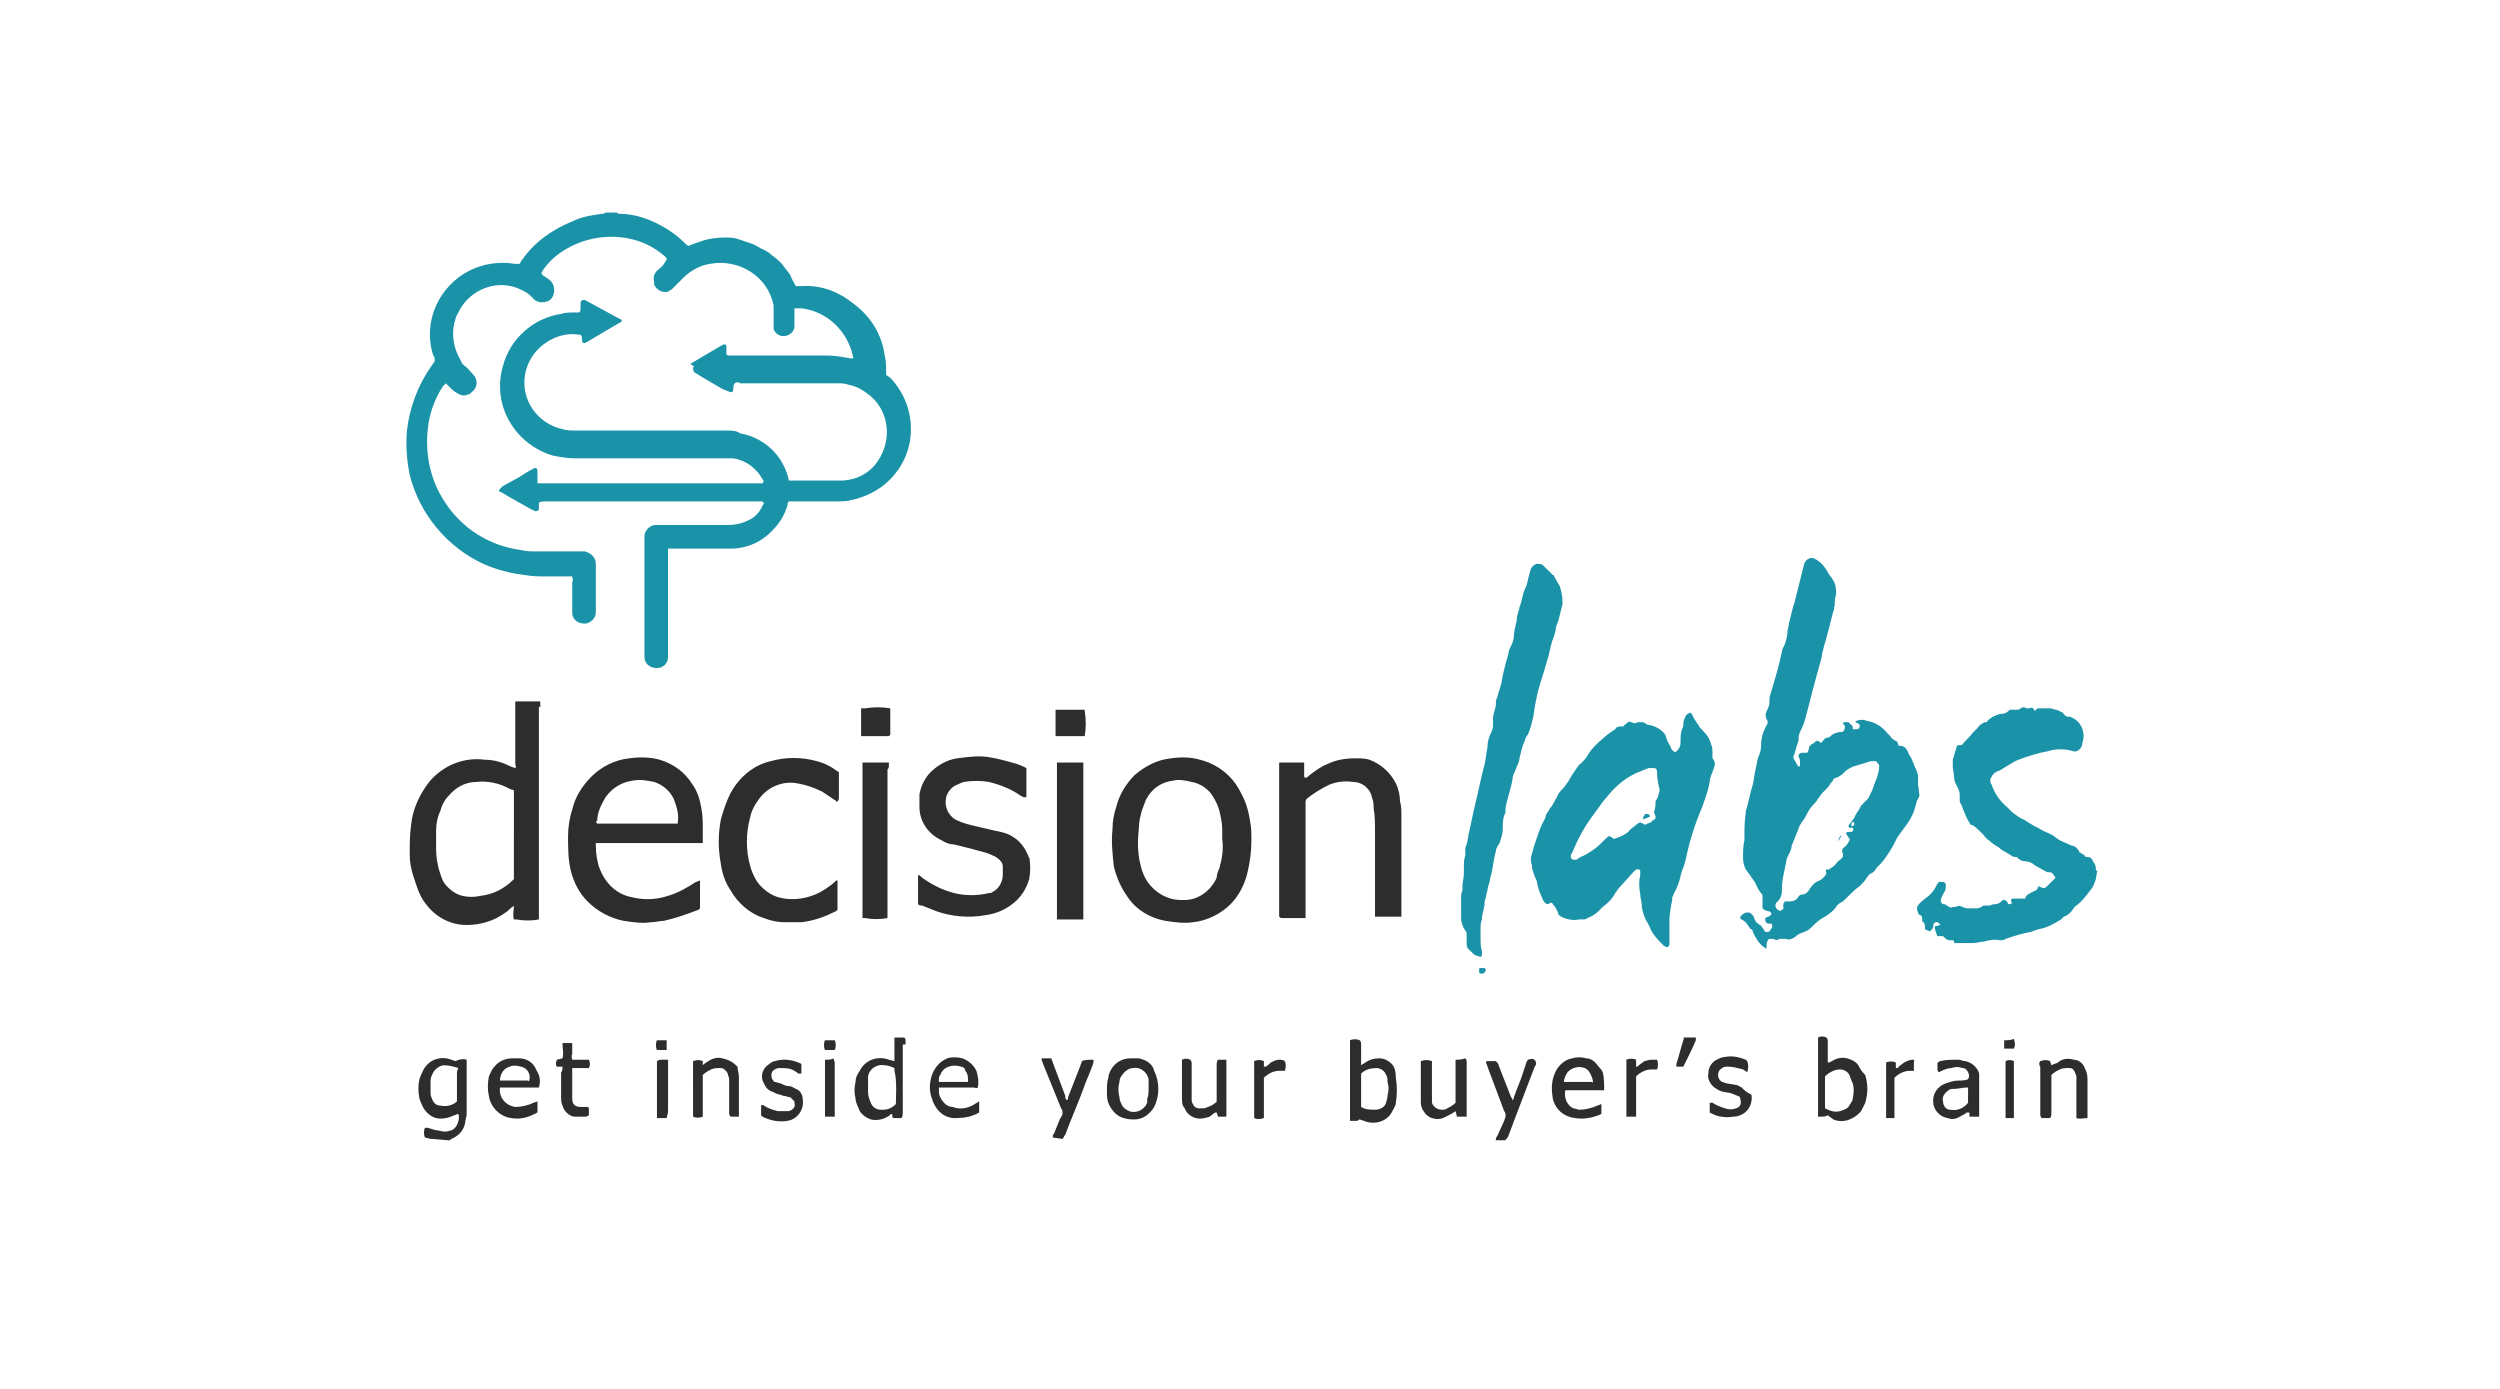 <svg class="decision-labs-logo" aria-labelledby="decision-labs-title" xmlns="http://www.w3.org/2000/svg" viewBox="0 0 180 100"><style type="text/css">.decision-labs-logo .st0{fill:#2D2D2D;}decision-labs-logo .st1{display:none;}.decision-labs-logo .st2{fill:#1A93A8;}</style><title id="decision-labs-title">Decision Labs</title><path class="st0" d="M32.8,76.4l-0.3-0.1c-0.8-0.3-1.6,0-2,0.7c-0.1,0.2-0.2,0.4-0.3,0.7c-0.1,0.4-0.1,0.9,0,1.4c0.1,0.3,0.2,0.5,0.3,0.7c0.2,0.3,0.5,0.6,0.9,0.7c0.4,0.1,0.9,0,1.3-0.2c0.1,0,0.2-0.1,0.3-0.1c0.1,0.3,0,0.6-0.1,0.8c-0.1,0.2-0.3,0.4-0.5,0.4c-0.2,0.1-0.5,0.1-0.8,0c-0.2,0-0.5-0.1-0.8-0.2h-0.2c-0.1,0.2-0.1,0.5,0,0.7L31,82h0.1l1.2,0.1c0.1,0,0.1,0,0.2-0.1c0.5-0.2,0.9-0.6,1-1.2c0-0.2,0.1-0.4,0.1-0.6c0-0.1,0-0.2,0-0.3v-3.2c0-0.1,0-0.3,0-0.4C33.3,76.2,33,76.3,32.8,76.4z M32.9,77.2v2.1c-0.3,0.3-0.8,0.4-1.2,0.3c-0.3,0-0.5-0.2-0.6-0.5c-0.1-0.2-0.1-0.3-0.1-0.5c0-0.3,0-0.5,0-0.8c0-0.2,0.1-0.4,0.2-0.6c0.2-0.3,0.5-0.5,0.8-0.5c0.3,0,0.7,0.1,1,0.2C32.9,77.1,32.9,77.2,32.9,77.2z M77.9,76.4
c0,0.1-0.1,0.2-0.1,0.3c-0.3,0.8-0.6,1.5-0.9,2.3c0,0.1,0,0.2-0.1,0.2c-0.1-0.1-0.1-0.2-0.1-0.3l-0.9-2.4c0-0.1-0.1-0.2-0.1-0.3
c-0.2,0-0.4,0-0.6,0c-0.1,0-0.1,0-0.1,0.1c0,0.1,0.1,0.2,0.1,0.3l1.3,3.2c0.1,0.1,0.1,0.2,0.1,0.4c0,0.1-0.1,0.2-0.2,0.4l-0.4,1
c-0.1,0.1-0.1,0.2-0.1,0.3l0.7,0.1c0.1-0.1,0.1-0.2,0.2-0.3c0.4-1.1,0.9-2.2,1.3-3.3c0.2-0.6,0.5-1.2,0.7-1.8c0-0.1,0.1-0.2,0-0.3
C78.4,76.3,78.1,76.3,77.9,76.4z M110,76.3c0,0.1-0.1,0.1-0.1,0.2l-0.2,0.6c-0.2,0.7-0.5,1.3-0.7,1.9c0,0.1-0.1,0.3-0.1,0.2
c0-0.1-0.1-0.2-0.1-0.2l-0.9-2.3c0-0.1-0.1-0.2-0.2-0.3c-0.2,0-0.4,0-0.6,0c-0.1,0-0.1,0-0.1,0.1c0,0.1,0.1,0.2,0.1,0.3
c0.4,1.1,0.8,2.1,1.2,3.2c0.1,0.1,0.1,0.2,0.1,0.4l-0.1,0.3l-0.5,1.1c-0.1,0.1-0.1,0.2-0.1,0.3l0.7,0c0-0.1,0.2-0.2,0.2-0.3l0.6-1.6
l1.3-3.4c0.1-0.1,0.1-0.2,0.1-0.3C110.5,76.2,110.3,76.2,110,76.3z M38.9,50.9c0-0.1,0-0.2,0-0.2c0-0.1,0-0.1,0-0.2h-1.7
c0,0-0.1,0-0.1,0c0,0.1,0,0.2,0,0.4V55c0,0.1,0.1,0.2,0,0.3l-0.3-0.1c-0.6-0.3-1.2-0.5-1.9-0.5c-1.5-0.2-3,0.4-4,1.6
c-0.7,0.9-1.2,2-1.3,3.1c-0.1,0.7-0.1,1.4-0.1,2.1c0,0.6,0.1,1.1,0.3,1.7c0.2,0.6,0.4,1.3,0.8,1.8c0.7,1,1.8,1.6,3,1.6
c1,0,2-0.3,2.8-0.9c0.2-0.1,0.3-0.3,0.5-0.4c0,0,0.1-0.1,0.1-0.1c0,0.3-0.1,0.7,0,1h0.2c0.5,0.1,1.1,0.1,1.6,0c0-0.1,0-0.3,0-0.4
V50.9z M37,63.3C37,63.4,37,63.4,37,63.3c-0.7,0.7-1.5,1.1-2.4,1.2c-0.4,0.1-0.9,0.1-1.3,0c-0.5-0.1-1-0.5-1.3-0.9
c-0.2-0.3-0.3-0.7-0.4-1c-0.1-0.4-0.2-0.9-0.2-1.4v-1.4c0-0.5,0.1-1,0.3-1.4c0.1-0.4,0.3-0.8,0.6-1.1c0.5-0.6,1.2-1,2-1
c0.8-0.1,1.7,0.1,2.4,0.5l0.3,0.1V63.3z M50.3,65.5l0.1-0.1c0-0.1,0-0.1,0-0.1v-1.8c0,0,0-0.1,0-0.1c-0.1,0-0.2,0.1-0.3,0.1
c-0.6,0.4-1.3,0.8-2,1c-0.9,0.3-1.8,0.3-2.6,0.1c-1.1-0.2-1.9-1-2.3-2c-0.2-0.5-0.3-1.1-0.3-1.7c0-0.1,0-0.1,0-0.2
c0.1,0,0.3,0,0.4,0h6.9c0.1,0,0.3,0,0.4,0c0-0.1,0-0.2,0-0.3v-0.7c0-0.5,0-1-0.1-1.5c-0.1-0.6-0.3-1.3-0.7-1.8
c-0.5-0.8-1.3-1.4-2.3-1.7c-0.7-0.2-1.5-0.2-2.2-0.1c-1,0.1-2,0.6-2.7,1.3c-0.7,0.7-1.2,1.5-1.4,2.4c-0.2,0.6-0.3,1.3-0.3,1.9
c0,0.8,0,1.7,0.2,2.5c0.2,0.8,0.6,1.6,1.2,2.2c0.7,0.7,1.6,1.2,2.6,1.4c0.7,0.1,1.3,0.2,2,0.1c0.3,0,0.6-0.1,0.9-0.1
C48.7,66.1,49.5,65.8,50.3,65.5z M43,59.1c0-0.6,0.3-1.2,0.6-1.7c0.5-0.7,1.2-1.1,2-1.2c0.5-0.1,1,0,1.5,0.1
c0.6,0.2,1.1,0.6,1.4,1.2c0.2,0.5,0.4,1.1,0.3,1.7c0,0,0,0.1,0,0.1c-0.1,0-0.2,0-0.4,0H43C42.9,59.2,42.9,59.1,43,59.1z M89.3,57
c-0.6-1.2-1.7-2-2.9-2.3c-0.7-0.2-1.4-0.2-2.1-0.1c-1,0.1-1.9,0.6-2.6,1.2c-0.6,0.6-1.1,1.4-1.3,2.2c-0.2,0.6-0.3,1.1-0.3,1.7
c-0.1,0.9,0,1.8,0.1,2.7c0.2,0.8,0.5,1.5,1,2.2c0.6,0.9,1.6,1.5,2.7,1.7c0.7,0.1,1.3,0.2,2,0.1c1-0.1,2-0.6,2.7-1.3
c0.6-0.6,1-1.4,1.2-2.2c0.2-0.8,0.3-1.6,0.3-2.4c0-0.5,0-0.9-0.1-1.4C89.9,58.4,89.7,57.7,89.3,57z M87.8,62.5
c-0.1,0.2-0.2,0.5-0.2,0.7c-0.4,0.9-1.3,1.6-2.3,1.6c-0.3,0-0.7,0-1-0.1c-0.7-0.2-1.2-0.6-1.6-1.1c-0.3-0.4-0.5-0.9-0.6-1.4
c-0.2-0.8-0.2-1.7-0.1-2.6c0-0.4,0.1-0.8,0.2-1.2c0.1-0.3,0.2-0.5,0.3-0.8c0.4-0.8,1.1-1.3,2-1.4c0.4-0.1,0.9,0,1.3,0.1
c0.6,0.1,1.2,0.5,1.5,1c0.2,0.3,0.4,0.7,0.5,1.1c0.1,0.4,0.2,0.9,0.2,1.3v0.7h0C88.1,61.1,88,61.8,87.8,62.5z M100.5,56.4
c-0.4-0.8-1.1-1.4-1.9-1.7c-0.3-0.1-0.7-0.1-1-0.1c-0.7,0-1.4,0.1-2,0.4c-0.5,0.2-0.9,0.5-1.3,0.8C94.2,55.9,94.1,56,94,56
c-0.1,0-0.1-0.1-0.1-0.2v-0.7c0-0.1,0-0.1,0-0.2h-1.7c0,0-0.1,0-0.1,0c0,0.2,0,0.3,0,0.5V66c0.1,0.1,0.1,0.1,0.2,0.1
c0.6,0,1.1,0,1.7,0H94c0-0.2,0-0.3,0-0.5v-7.8c0-0.1,0-0.2,0.1-0.3c0.5-0.4,1-0.7,1.6-1c0.5-0.2,1.1-0.3,1.7-0.2
c0.7,0,1.3,0.5,1.4,1.2c0.1,0.2,0.1,0.5,0.1,0.7c0.1,0.5,0.1,1.1,0.1,1.6v6.2c0.6,0,1.2,0,1.8,0c0,0,0.1,0,0.1,0c0-0.1,0-0.3,0-0.4
v-6.8c0-0.4,0-0.8-0.1-1.1C100.8,57.3,100.7,56.8,100.5,56.4z M74.1,61.8c-0.2-0.6-0.6-1.2-1.1-1.5c-0.4-0.3-0.9-0.4-1.4-0.5
l-1.3-0.3c-0.4-0.1-0.9-0.2-1.3-0.4c-0.6-0.2-1-0.9-0.9-1.5c0-0.4,0.3-0.8,0.6-1c0.2-0.1,0.4-0.2,0.7-0.3c0.6-0.1,1.2-0.1,1.8,0
c0.8,0.2,1.6,0.5,2.3,1l0.2,0.1c0,0,0,0,0,0c0,0,0.1,0,0.2,0c0,0,0-0.1,0-0.1v-1.8c0-0.1,0-0.1,0-0.2c-0.2-0.1-0.4-0.2-0.7-0.3
c-0.7-0.2-1.4-0.4-2.1-0.5c-0.7-0.1-1.4,0-2.2,0.1c-0.7,0.1-1.4,0.5-1.9,1c-0.4,0.4-0.7,1-0.8,1.6c0,0.3,0,0.6,0,0.9
c0,1.1,0.7,2,1.6,2.4c0.3,0.2,0.6,0.3,0.9,0.3l1.2,0.3l1.1,0.3c0.3,0.1,0.5,0.2,0.7,0.3c0.3,0.2,0.5,0.4,0.5,0.7c0,0.2,0,0.4,0,0.6
c0,0.5-0.3,1-0.7,1.2c-0.1,0.1-0.2,0.1-0.3,0.1c-0.8,0.2-1.7,0.2-2.5,0c-0.8-0.2-1.6-0.6-2.3-1.1c-0.1-0.1-0.2-0.2-0.3-0.2
c0,0.7,0,1.4,0,2.1c0.1,0.1,0.2,0.1,0.3,0.1l1,0.4c1.1,0.4,2.4,0.5,3.5,0.3c0.8-0.1,1.5-0.4,2.1-0.9c0.5-0.4,0.9-1,1.1-1.7
c0.1-0.5,0.1-1.1,0-1.6C74.2,62,74.2,61.9,74.1,61.8z M58.8,54.8c-1.1-0.3-2.2-0.3-3.3,0c-1.3,0.3-2.3,1.2-2.9,2.3
c-0.3,0.6-0.5,1.2-0.7,1.9c-0.2,1.1-0.2,2.1,0,3.2c0.1,0.7,0.3,1.3,0.7,1.9c0.5,0.9,1.4,1.7,2.4,2c0.5,0.2,1,0.3,1.5,0.3
c0.4,0,0.8,0,1.2,0c0.9-0.1,1.7-0.4,2.5-0.8l0.1-0.1c0-0.1,0-0.1,0-0.2v-1.8c0,0,0-0.1,0-0.1c0,0-0.1,0-0.1,0L60,63.6
c-0.4,0.3-0.8,0.6-1.3,0.8c-0.7,0.3-1.5,0.4-2.2,0.3c-0.8-0.1-1.4-0.5-1.9-1.1c-0.3-0.4-0.5-0.9-0.6-1.3c-0.3-1.1-0.3-2.3,0-3.4
c0.1-0.5,0.3-0.9,0.6-1.3c0.6-0.9,1.7-1.4,2.8-1.2c0.6,0.1,1.2,0.3,1.8,0.6c0.3,0.2,0.6,0.4,0.9,0.6c0.1,0,0.1,0.2,0.2,0.1
c0.1-0.1,0.1-0.2,0.1-0.2v-1.9l-0.3-0.2C59.7,55.1,59.2,54.9,58.8,54.8z M76.2,54.9c0,0-0.1,0-0.1,0c0,0.2,0,0.3,0,0.5V66
c0,0.1,0,0.1,0,0.2c0,0,0.1,0,0.1,0H78c0-0.2,0-0.3,0-0.5V54.9C77.4,54.9,76.8,54.9,76.2,54.9z M64,55.1c0-0.1,0-0.1,0-0.2
c-0.6,0-1.1,0-1.7,0h-0.2c0,0.1,0,0.3,0,0.4V66c0,0,0,0.1,0,0.1c0.1,0,0.2,0,0.2,0c0.5,0.1,1.1,0.1,1.6,0c0-0.2,0-0.3,0-0.5V55.4
C64,55.3,64,55.2,64,55.1z M65.2,75.2c0-0.1,0-0.2,0-0.3c0-0.1,0-0.1-0.1-0.2c-0.2,0-0.4,0-0.7,0v1.7l-0.4-0.1
c-0.8-0.3-1.7,0-2.1,0.8c-0.2,0.3-0.3,0.5-0.3,0.8c-0.1,0.4-0.1,0.8,0,1.2c0,0.3,0.2,0.6,0.3,0.9c0.2,0.3,0.5,0.5,0.8,0.6
c0.4,0.1,0.9,0,1.2-0.2c0.1,0,0.2-0.2,0.3-0.2c0.1,0.1,0,0.2,0.1,0.3c0.2,0,0.4,0,0.6,0c0.1-0.1,0.1-0.3,0.1-0.5V75.2z M64.5,79.5
c-0.2,0.2-0.5,0.4-0.9,0.4c-0.1,0-0.2,0-0.2,0c-0.3,0-0.6-0.2-0.7-0.5c-0.1-0.2-0.2-0.5-0.2-0.8c0-0.3,0-0.6,0-0.9c0,0,0-0.2,0-0.2
c0.1-0.6,0.7-0.9,1.2-0.8c0.2,0,0.5,0.1,0.7,0.2c0,0.1,0,0.1,0,0.2C64.6,77.8,64.5,79.2,64.5,79.5z M100.2,76.6
c-0.2-0.2-0.5-0.4-0.9-0.4c-0.4,0-0.7,0.1-1,0.3c-0.1,0.1-0.2,0.1-0.3,0.2c0-0.1,0-0.1,0-0.2v-1.3c0-0.1,0-0.2-0.1-0.3
c-0.2-0.1-0.5-0.1-0.7,0c0,0.1,0,0.2,0,0.4v5c0,0.1,0,0.2,0,0.3c0,0,0,0.1,0,0.1c0.2,0,0.4,0,0.5,0c0.1,0,0.1-0.1,0.2-0.1l0.3,0.1
c0.7,0.3,1.6,0.1,2-0.6c0.1-0.2,0.3-0.5,0.3-0.7c0.1-0.6,0.1-1.2,0-1.8C100.5,77.1,100.4,76.8,100.2,76.6z M99.9,78.9
c0,0.2-0.1,0.4-0.1,0.5c-0.1,0.3-0.4,0.5-0.8,0.5c-0.3,0-0.7,0-1-0.2c0-0.3,0-0.5,0-0.8v-0.8c0-0.3,0-0.5,0-0.8
c0.3-0.3,0.7-0.4,1.1-0.4c0.3,0,0.6,0.2,0.7,0.5c0.1,0.1,0.1,0.3,0.1,0.5C100,78.2,100,78.5,99.9,78.9z M133.8,76.7
c-0.2-0.3-0.5-0.4-0.8-0.5c-0.4-0.1-0.8,0-1.1,0.2l-0.2,0.1h-0.1V75c0-0.1,0-0.2-0.1-0.3c-0.2-0.1-0.4-0.1-0.6,0c0,0.1,0,0.3,0,0.4
V80c0,0.1,0,0.2,0,0.2c0,0.1,0,0.1,0,0.2c0.5,0,0.5,0,0.7-0.1l0.4,0.3c0.7,0.3,1.5,0,2-0.6c0.1-0.2,0.2-0.4,0.3-0.6
c0.2-0.7,0.2-1.3,0-2C134,77.1,133.9,76.9,133.8,76.7z M133.4,79.1c0,0.1-0.1,0.3-0.2,0.4c-0.1,0.3-0.4,0.4-0.7,0.5
c-0.4,0.1-0.7,0-1.1-0.2h0c0-0.8,0-1.6,0-2.3c0.3-0.3,0.7-0.5,1.1-0.5c0.3,0,0.6,0.2,0.7,0.5c0,0.1,0.1,0.2,0.1,0.3
C133.5,78.1,133.5,78.6,133.4,79.1z M141.5,76.4c-0.2,0-0.3-0.1-0.5-0.1c-0.5,0-0.9,0-1.3,0.1c-0.1,0-0.1,0.1-0.2,0.1V77
c0,0.1,0,0.1,0.1,0.2l0.2-0.1c0.2-0.1,0.5-0.2,0.7-0.2c0.3-0.1,0.5-0.1,0.8,0c0.2,0,0.3,0.1,0.4,0.3c0.1,0.2,0.1,0.3,0,0.5
c-0.2,0.1-0.5,0.1-0.7,0.1c-0.3,0-0.6,0.1-0.9,0.2c-0.6,0.2-1,0.8-0.9,1.4c0,0,0,0.1,0,0.1c0.1,0.5,0.5,0.9,1,1
c0.3,0.1,0.6,0.1,0.9-0.1c0.2-0.1,0.4-0.2,0.5-0.3h0.2l0,0.3c0.2,0,0.4,0,0.7,0c0-0.1,0-0.2,0-0.3v-2.8
C142.4,76.9,142,76.5,141.5,76.4z M141.7,79.4c-0.3,0.4-0.8,0.6-1.3,0.5c-0.3,0-0.5-0.3-0.5-0.6c-0.1-0.3,0.1-0.6,0.4-0.8
c0.1-0.1,0.2-0.1,0.4-0.1c0.3,0,0.6-0.1,0.9-0.1h0.1c0,0,0,0.1,0,0.1V79.4z M69.3,76.2c-0.4-0.1-0.8-0.1-1.1,0
c-0.2,0.1-0.4,0.2-0.6,0.4c-0.2,0.2-0.4,0.5-0.5,0.8c-0.2,0.6-0.2,1.2,0,1.7c0.2,0.7,0.7,1.3,1.5,1.4h0.3c0.5,0,1.1-0.1,1.6-0.4
c0-0.3,0-0.5,0-0.8L70,79.6c-0.4,0.2-0.9,0.3-1.4,0.1c-0.4,0-0.7-0.3-0.9-0.7c-0.1-0.2-0.1-0.3-0.1-0.5c0-0.1,0-0.1,0-0.2
c0.1,0,0.3,0,0.4,0h2.1c0.1,0,0.2,0.1,0.3,0c0.1-0.4,0-0.9-0.1-1.2C70.1,76.7,69.8,76.4,69.3,76.2z M69.5,77.9c-0.6,0-1.2,0-1.9,0
c0,0,0-0.1,0-0.2c0-0.1,0-0.2,0.1-0.3c0.2-0.6,0.9-0.8,1.5-0.6c0.1,0,0.3,0.1,0.3,0.3c0.2,0.2,0.2,0.5,0.2,0.8L69.5,77.9zM115.1,76.8c-0.2-0.3-0.5-0.6-0.9-0.6c-0.3-0.1-0.7-0.1-1,0c-0.6,0.1-1.1,0.6-1.3,1.2c-0.2,0.5-0.2,1.1-0.1,1.7
c0.2,0.8,0.8,1.3,1.6,1.4c0.6,0.1,1.1,0,1.7-0.2l0.2-0.1c0-0.2,0-0.5,0-0.7c-0.1,0-0.2,0.1-0.3,0.1c-0.4,0.2-0.9,0.3-1.3,0.3
c-0.1,0-0.3-0.1-0.4-0.1c-0.5-0.2-0.7-0.8-0.6-1.3h2.4c0.1,0,0.3,0,0.4,0c0-0.4,0-0.9-0.1-1.3C115.3,77,115.2,76.9,115.1,76.8zM114.6,77.9h-2c0-0.2,0.1-0.4,0.2-0.6c0.1-0.2,0.3-0.3,0.5-0.4c0.3-0.1,0.5-0.1,0.8,0c0.2,0.1,0.3,0.2,0.4,0.4
c0.1,0.2,0.2,0.4,0.2,0.7C114.7,77.9,114.6,77.9,114.6,77.9z M38.6,77c-0.2-0.5-0.7-0.8-1.2-0.8c-0.2,0-0.3,0-0.5,0
c-0.5,0-1,0.2-1.3,0.6c-0.2,0.2-0.3,0.5-0.4,0.7c-0.1,0.5-0.1,1,0,1.4c0.1,0.8,0.8,1.5,1.6,1.6c0.6,0.1,1.1,0,1.7-0.3
c0.1,0,0.1-0.1,0.2-0.1c0-0.2,0-0.5,0-0.8l-0.3,0.1c-0.4,0.2-0.9,0.3-1.3,0.3c0,0,0,0,0,0c-0.7-0.1-1.2-0.7-1.1-1.4
c0.1,0,0.2,0,0.3,0h2.1c0.1,0,0.2,0,0.4,0c0.1-0.3,0.1-0.6,0-0.9C38.8,77.4,38.7,77.2,38.6,77z M38,77.8h-1.9c0,0-0.1,0-0.1,0
c0-0.5,0.3-0.9,0.7-1c0.2-0.1,0.5-0.1,0.8,0c0.1,0,0.3,0.1,0.4,0.2c0.2,0.2,0.3,0.5,0.2,0.8C38.1,77.9,38,77.8,38,77.8z M82,76.2
c-0.2,0-0.4,0-0.6,0c-0.6,0-1.1,0.3-1.4,0.8c-0.1,0.2-0.2,0.4-0.2,0.6c-0.1,0.3-0.1,0.6-0.1,0.9c0,0.1,0,0.2,0,0.3
c0,0.4,0.1,0.7,0.3,1c0.2,0.3,0.5,0.6,0.9,0.7c0.3,0.1,0.6,0.1,0.8,0.1c0.6,0,1.1-0.4,1.4-0.9c0.4-0.8,0.4-1.8,0-2.6
C83,76.6,82.5,76.3,82,76.2z M82.7,78.4c0,0.2,0,0.5-0.1,0.7c0,0.1,0,0.1,0,0.2c0,0,0,0.1,0,0.1c-0.2,0.5-0.8,0.8-1.3,0.6
c-0.2-0.1-0.4-0.2-0.5-0.4c-0.1-0.2-0.2-0.4-0.2-0.6c-0.1-0.4-0.1-0.7,0-1.1c0-0.2,0.1-0.4,0.2-0.5c0.2-0.3,0.5-0.5,0.8-0.5
c0.5-0.1,1,0.3,1.1,0.8C82.7,77.9,82.7,78.1,82.7,78.4L82.7,78.4z M150.1,76.9c-0.1-0.3-0.4-0.6-0.8-0.6c-0.3-0.1-0.7-0.1-1,0.1
c-0.1,0.1-0.3,0.2-0.4,0.2l-0.2,0.1l-0.1-0.3c-0.2-0.1-0.4-0.1-0.7,0c-0.1,0.1-0.1,0.3,0,0.4v3.4c0,0.1,0,0.2,0.1,0.3
c0.2,0,0.4,0,0.6,0c0.1-0.1,0.1-0.2,0.1-0.4v-2.7c0.2-0.2,0.4-0.3,0.6-0.4c0.2-0.1,0.4-0.1,0.7-0.1c0.2,0,0.3,0.1,0.4,0.3
c0,0.1,0.1,0.2,0.1,0.3c0,0.2,0,0.5,0,0.8v1.8c0,0.1,0,0.3,0,0.4c0.2,0.1,0.5,0,0.8,0v-2.8C150.3,77.3,150.2,77.1,150.1,76.9zM87.7,76.3c-0.1,0.1-0.1,0.3-0.1,0.4v2.5c0,0.1,0,0.2-0.1,0.2c-0.2,0.2-0.5,0.3-0.8,0.4c-0.1,0-0.3,0-0.4,0c-0.2,0-0.4-0.2-0.4-0.3
c-0.1-0.1-0.1-0.3-0.1-0.4v-2.5c0-0.1,0-0.2-0.1-0.3c-0.2-0.1-0.4-0.1-0.6,0c0,0.1,0,0.2,0,0.3V79c0,0.3,0,0.6,0.2,0.8
c0.1,0.3,0.4,0.6,0.8,0.7c0.3,0.1,0.7,0,1-0.1c0.1-0.1,0.4-0.3,0.4-0.3h0.1l0.1,0.3c0.2,0,0.4,0,0.6,0c0-0.1,0-0.2,0-0.3v-3.5
c0-0.1,0-0.2,0-0.3C88.1,76.3,87.9,76.3,87.7,76.3z M104.8,76.3c0,0.1,0,0.3,0,0.4V79c0,0.1,0,0.2,0,0.4c-0.2,0.2-0.4,0.3-0.6,0.4
c-0.1,0.1-0.3,0.1-0.4,0.1c0,0,0,0,0,0c-0.3,0-0.6-0.2-0.7-0.5c0-0.2,0-0.3,0-0.5v-2.1c0-0.1,0-0.3,0-0.4c-0.3-0.1-0.5-0.1-0.8,0
c0,0.1,0,0.2,0,0.3v2.7c0,0.2,0.1,0.5,0.2,0.6c0.1,0.2,0.3,0.4,0.6,0.5c0.3,0.1,0.5,0.1,0.8,0c0.2-0.1,0.4-0.2,0.6-0.3l0.3-0.2
l0.1,0.4c0.2,0,0.4,0,0.7,0c0-0.1,0-0.3,0-0.4v-3.5c0-0.1,0-0.2-0.1-0.3C105.2,76.3,105,76.3,104.8,76.3z M52,76.2
c-0.3-0.1-0.7,0-1,0.2l-0.3,0.2l-0.1,0.1c0,0,0-0.1,0-0.1v-0.2c-0.2-0.1-0.4-0.1-0.7,0c0,0.1,0,0.3,0,0.4V80c0,0.1,0,0.2,0,0.2
c0,0.1,0,0.1,0,0.2c0.2,0.1,0.5,0.1,0.7,0v-3c0.2-0.2,0.4-0.3,0.6-0.4c0.2-0.1,0.4-0.1,0.7-0.1c0.2,0,0.4,0.2,0.5,0.4
c0,0.1,0.1,0.3,0.1,0.4v2.4c0,0.1,0,0.2,0.1,0.3c0.2,0,0.4,0,0.6,0c0-0.1,0-0.2,0-0.4v-2.3c0-0.1,0-0.2,0-0.2c0-0.2-0.1-0.5-0.1-0.7
C52.8,76.5,52.5,76.3,52,76.2z M125.4,78.3c-0.2-0.1-0.3-0.2-0.5-0.2l-0.6-0.1l-0.3-0.1c-0.2-0.1-0.3-0.3-0.3-0.5
c0-0.2,0.1-0.4,0.3-0.5c0.1-0.1,0.3-0.1,0.4-0.1c0.4,0,0.7,0.1,1.1,0.2l0.3,0.2c0.1-0.3,0.1-0.5,0-0.8l-0.1-0.1
c-0.5-0.2-1-0.3-1.5-0.2c-0.2,0-0.4,0.1-0.6,0.2c-0.4,0.2-0.6,0.6-0.6,1c-0.1,0.4,0.2,0.9,0.6,1.1c0.1,0.1,0.2,0.1,0.4,0.2l0.6,0.1
l0.5,0.2c0.1,0,0.2,0.1,0.2,0.2c0.1,0.4,0,0.6-0.3,0.7c-0.3,0.1-0.5,0.1-0.8,0c-0.3-0.1-0.6-0.2-0.9-0.4h-0.2c0,0.2,0,0.5,0,0.7
c0.5,0.3,1.1,0.4,1.7,0.3c0.3,0,0.5-0.1,0.7-0.2c0.5-0.3,0.7-0.9,0.6-1.4C125.8,78.7,125.6,78.5,125.4,78.3z M57.3,78.4
c-0.2-0.1-0.3-0.2-0.5-0.2c-0.2,0-0.4-0.1-0.6-0.2c-0.1,0-0.3-0.1-0.4-0.1c-0.1,0-0.1-0.1-0.2-0.2c-0.1-0.2-0.1-0.6,0.2-0.7
c0.1-0.1,0.3-0.1,0.4-0.1c0.3,0,0.7,0,1,0.2l0.3,0.2h0.2c0-0.2,0-0.5,0-0.7c-0.6-0.3-1.3-0.4-1.9-0.2c-0.1,0-0.3,0.1-0.4,0.2
c-0.5,0.3-0.7,0.9-0.4,1.4c0.1,0.2,0.2,0.4,0.4,0.5c0.1,0.1,0.3,0.1,0.4,0.2c0.2,0.1,0.4,0.1,0.6,0.2c0.2,0,0.3,0.1,0.5,0.1
c0.1,0.1,0.2,0.2,0.3,0.3c0,0,0,0,0,0.1c0.1,0.3-0.1,0.5-0.4,0.6C56.5,80,56.2,80,56,80c-0.4-0.1-0.7-0.2-1-0.4c0,0-0.1-0.1-0.2,0
c0,0.1,0,0.3,0,0.4v0.3l0.1,0.1c0.6,0.3,1.2,0.4,1.8,0.3c0,0,0,0,0,0c0.7-0.1,1.2-0.8,1.1-1.5C57.8,78.8,57.6,78.5,57.3,78.4zM41.2,76.9c0.4,0,0.8,0,1.2,0c0.1-0.2,0.1-0.4,0-0.6h-1c-0.1,0-0.1,0-0.2,0c0-0.1-0.1-0.2,0-0.4v-0.6c0-0.1,0-0.1,0-0.2c-0.2,0-0.4,0-0.7,0c0,0.4,0.1,0.7,0,1.1l-0.4,0.1c-0.1,0.2-0.1,0.4,0,0.5h0.4c0,0.2,0,0.3-0.1,0.4v1.8c0,0.2,0,0.4,0.1,0.6
c0.1,0.4,0.5,0.8,0.9,0.8c0.3,0,0.5,0,0.8,0l0.2-0.1c0,0,0-0.1,0-0.1v-0.3c0-0.1,0-0.2-0.1-0.2h-0.2c-0.1,0-0.2,0-0.3,0c-0.4,0-0.6-0.2-0.6-0.6v-2.2C41.2,77.1,41.2,77,41.2,76.9z M62,52.9c0,0,0,0.1,0,0.1c0.1,0,0.1,0,0.2,0H64c0,0,0.1-0.1,0.1-0.1c0,0,0-0.1,0-0.1v-1.7c0,0,0-0.1,0-0.1c-0.6-0.1-1.2-0.1-1.8,0c-0.1,0-0.2,0-0.3,0c0,0,0,0.1,0,0.1V52.9z M78.1,53
c0.1-0.6,0.1-1.2,0-1.8c0,0,0-0.1,0-0.1c0,0-0.1,0-0.1,0h-1.8c0,0-0.1,0-0.2,0c0,0.6,0,1.2,0,1.8c0,0,0,0.1,0,0.1c0,0,0.1,0,0.1,0
H78.1z M137.7,76.3c-0.2,0-0.4,0.1-0.6,0.2l-0.4,0.3c0,0.1-0.1,0.1-0.2,0.1v-0.4c-0.2-0.1-0.5-0.1-0.7,0c0,0.1,0,0.3,0,0.4v3.4
c0,0.1,0,0.1,0,0.2c0.2,0,0.4,0,0.6,0c0-0.1,0-0.3,0-0.4v-2.5c0.3-0.3,0.7-0.5,1.1-0.5c0.1,0,0.2,0,0.3,0c0-0.2,0-0.4,0-0.7
C137.9,76.3,137.8,76.3,137.7,76.3z M92.1,76.3c-0.2,0-0.4,0.1-0.6,0.2c-0.1,0.1-0.3,0.3-0.4,0.3s-0.1,0-0.1,0v-0.4
c-0.2-0.1-0.5-0.1-0.7,0v3.9c0,0.1,0,0.1,0,0.2c0.2,0.1,0.4,0.1,0.7,0c0-0.3,0-0.7,0-1v-1.9c0.3-0.3,0.7-0.5,1.1-0.5h0.4
c0.1-0.2,0.1-0.5,0-0.7C92.4,76.3,92.2,76.3,92.1,76.3z M118.9,76.3c-0.2,0-0.4,0.1-0.5,0.1c-0.1,0.1-0.3,0.2-0.4,0.3
s-0.1,0.1-0.2,0.1v-0.5c-0.2-0.1-0.5-0.1-0.7,0v3.9c0,0.1,0,0.1,0,0.2c0.2,0,0.4,0,0.7,0c0-0.3,0-0.7,0-1v-1.9
c0.3-0.3,0.7-0.5,1.1-0.5h0.4c0.1-0.2,0.1-0.5,0-0.7C119.1,76.3,119,76.3,118.9,76.3z M59.4,76.3c0,0.1,0,0.3,0,0.4v3.5
c0,0.1,0,0.1,0,0.2c0.2,0,0.4,0,0.7,0c0-0.1,0-0.3,0-0.4v-3.4c0-0.1,0-0.2-0.1-0.4C59.9,76.3,59.6,76.3,59.4,76.3z M47.5,76.3
l-0.2,0.1v3.7c0,0.1,0,0.3,0,0.4c0.2,0,0.4,0,0.7,0c0-0.1,0.1-0.3,0.1-0.5v-3.5c0-0.1,0-0.1,0-0.2C47.9,76.3,47.7,76.3,47.5,76.3zM144.4,76.4c0,0.1,0,0.2,0,0.4v3.5c0,0.1,0,0.1,0,0.2c0.2,0,0.4,0,0.6,0c0-0.1,0-0.1,0-0.2v-3.8c0,0,0-0.1,0-0.1C144.8,76.3,144.6,76.3,144.4,76.4z M121.2,74.9c-0.2,0.6-0.3,1.1-0.5,1.7c0,0.1,0,0.1,0,0.2c0.2,0,0.3,0,0.5,0c0.1-0.2,0.8-1.6,0.9-1.9c0-0.1,0-0.1,0-0.2c-0.3,0-0.6,0-0.9,0C121.3,74.8,121.2,74.8,121.2,74.9z M48,75.6v-0.5c0-0.1,0-0.1,0-0.2c-0.2,0-0.5,0-0.7,0c-0.1,0.2-0.1,0.5,0,0.7c0.2,0,0.4,0,0.6,0C47.9,75.6,48,75.6,48,75.6z M59.4,74.9c-0.1,0.2-0.1,0.5,0,0.7c0.2,0,0.5,0,0.7,0c0.1-0.2,0.1-0.5,0-0.7C59.9,74.9,59.6,74.9,59.4,74.9z M144.3,74.9c0,0.1,0,0.2,0,0.3c0,0.1,0,0.2,0,0.3c0.2,0,0.5,0,0.7,0c0.1-0.2,0.1-0.4,0-0.7C144.8,74.9,144.5,74.9,144.3,74.9z"/><path class="st1" d="M111.5,64.9c0.1,0,0.1,0.1,0.1,0.1S111.5,64.9,111.5,64.9L111.5,64.9z"/><path class="st2" d="M63.8,27v-0.3c0-0.4,0-0.7-0.1-1.1c-0.2-1.5-1-2.8-2.2-3.7c-1.1-0.9-2.4-1.4-3.8-1.3c-0.1,0-0.3,0-0.4,0c-0.1-0.2-0.3-0.5-0.4-0.8c-0.2-0.3-0.4-0.5-0.6-0.8c-0.2-0.2-0.4-0.4-0.7-0.6c-0.2-0.2-0.5-0.4-0.8-0.5c-0.3-0.2-0.5-0.3-0.8-0.4c-0.3-0.1-0.6-0.2-0.9-0.3c-0.3-0.1-0.6-0.1-0.9-0.1c-0.6,0-1.3,0.1-1.8,0.3c-0.3,0.1-0.6,0.2-0.8,0.3c-0.1,0-0.2-0.1-0.3-0.2c-0.7-0.7-1.5-1.2-2.4-1.6c-0.7-0.3-1.5-0.5-2.2-0.5c-0.1,0-0.2,0-0.3-0.1l-0.8,0c-0.1,0.1-0.2,0.1-0.3,0.1c-0.7,0.1-1.4,0.2-2,0.5
c-1.5,0.6-2.8,1.5-3.7,2.8c-0.1,0.1-0.1,0.2-0.2,0.3h-0.3c-2.4-0.4-4.7,0.8-5.7,3c-0.5,1.1-0.6,2.4-0.2,3.6c0.1,0.1,0.1,0.2,0.1,0.4l-0.2,0.3c-1,1.4-1.6,3-1.8,4.7c-0.1,1.1,0,2.2,0.2,3.2c0.7,2.8,2.7,5.2,5.3,6.4c0.9,0.4,2,0.7,3,0.8c0.5,0.1,1,0.1,1.5,0.1H41c0.1,0,0.1,0,0.2,0c0,0.1,0.1,0.3,0,0.4v2.2c0,0.5,0.4,0.8,0.9,0.8c0.4,0,0.8-0.4,0.8-0.8v-3.5c0-0.5-0.4-0.8-0.8-0.9h-3.5c-0.4,0-0.7,0-1.1-0.1c-2.3-0.3-4.3-1.6-5.5-3.5c-1-1.5-1.4-3.4-1.2-5.2c0.1-1.1,0.5-2.2,1.1-3.1l0.2-0.2l0.1,0.1l0.3,0.3
c0.2,0.2,0.4,0.3,0.6,0.4c0.2,0.1,0.4,0.1,0.6,0c0.1,0,0.2-0.1,0.3-0.2c0.4-0.3,0.4-0.9,0.1-1.2c-0.2-0.2-0.4-0.5-0.7-0.7
c-0.1-0.1-0.2-0.2-0.2-0.3c-0.5-0.8-0.7-1.8-0.5-2.7c0.1-0.3,0.1-0.5,0.3-0.8c0.8-1.7,2.9-2.5,4.6-1.6c0.2,0.1,0.4,0.2,0.6,0.4
c0.1,0.1,0.2,0.2,0.3,0.3c0.3,0.2,0.6,0.2,0.9,0.1c0.3-0.1,0.5-0.4,0.5-0.8c0-0.3-0.1-0.6-0.4-0.8l-0.3-0.2C39,19.8,39,19.7,39,19.6
c0.1-0.1,0.1-0.2,0.2-0.3c0.3-0.4,0.6-0.7,1-1c1.5-1.1,3.4-1.5,5.2-1.1c0.9,0.2,1.7,0.6,2.4,1.2c0.1,0.1,0.2,0.1,0.2,0.3L47.8,19
c-0.1,0.2-0.3,0.3-0.5,0.5c-0.2,0.2-0.3,0.5-0.2,0.8c0,0.1,0,0.1,0,0.2c0.2,0.4,0.6,0.6,1,0.5c0.1-0.1,0.2-0.1,0.3-0.2
c0.3-0.3,0.5-0.5,0.8-0.8c0.5-0.5,1.2-0.9,1.9-1c2.1-0.4,4.2,0.9,4.6,3c0,0.1,0,0.2,0,0.3v0.9c0,0.2,0,0.4,0,0.5
c0.1,0.3,0.4,0.5,0.7,0.5c0,0,0,0,0,0c0.4,0,0.8-0.3,0.8-0.7v-1.1c0-0.1,0-0.1,0-0.2c0.2,0,0.4,0,0.5,0c1.8,0.2,3.3,1.6,3.7,3.4
c0,0.1,0.1,0.2,0,0.2h-0.1c0,0-0.1,0-0.1,0c-0.5-0.1-1.1-0.2-1.6-0.2h-7.1c-0.1,0-0.1,0-0.2-0.1c0,0,0-0.1,0-0.1c0-0.1,0-0.2,0-0.2
v-0.2c0,0,0,0,0-0.1c0-0.1-0.1-0.1-0.2-0.1l-0.2,0.1l-2.2,1.3L50,26.4c0,0-0.1,0-0.1,0.1c0,0.1,0,0.2,0.1,0.3
c0.1,0.1,0.2,0.1,0.3,0.2l1.7,1l0.5,0.2c0.2,0.1,0.3,0,0.3-0.2c0-0.1,0-0.3,0.1-0.4c0.1-0.1,0.3-0.1,0.4,0h7c0.3,0,0.5,0,0.8,0.1
c0.5,0.1,0.9,0.3,1.3,0.6c1.6,1.1,1.9,3.3,0.8,4.9c-0.6,0.9-1.6,1.4-2.7,1.4h-3.7l-0.1-0.4c-0.5-1.6-1.8-2.7-3.4-3
C53,31,52.7,31,52.4,31H41.5c-0.3,0-0.7,0-1-0.1c-1.8-0.4-3-2.1-2.7-3.9c0.2-1.2,1-2.2,2.2-2.7c0.5-0.2,1.1-0.3,1.7-0.2
c0,0,0.1,0,0.1,0c0.1,0.1,0.1,0.2,0.1,0.3c0,0.3,0.1,0.4,0.4,0.2l2.2-1.3l0.2-0.1c0.1-0.1,0.1-0.2,0-0.2l-0.2-0.1l-2.2-1.2
c-0.1,0-0.1-0.1-0.2-0.1c0,0,0,0-0.1,0c-0.1,0-0.2,0.1-0.2,0.2v0.4c0,0.1,0,0.2-0.1,0.3c-0.1,0-0.3,0-0.4,0c-0.3,0-0.6,0-0.9,0.1
c-2,0.3-3.7,1.8-4.2,3.8c-0.8,2.8,0.9,5.6,3.6,6.4c0.5,0.1,1,0.2,1.6,0.2h11.1c0.2,0,0.5,0,0.7,0.1c0.7,0.2,1.3,0.7,1.7,1.4
c0.1,0.1,0.1,0.2,0,0.3c-0.1,0-0.3,0-0.4,0H38.7c0-0.1,0-0.1,0-0.2V34c0-0.3-0.1-0.4-0.4-0.2l-0.2,0.1l-0.8,0.5L36.2,35L36,35.2
c-0.1,0.1-0.1,0.2,0,0.2l0.2,0.1l0.5,0.3l1.6,0.9c0.1,0,0.2,0.1,0.2,0.1c0,0,0,0,0.1,0c0.1,0,0.2-0.1,0.2-0.1v-0.3
c0-0.1,0-0.2,0-0.2c0.1-0.1,0.3-0.1,0.5-0.1h15.5c0.1,0,0.1,0,0.2,0.1c0,0.1-0.1,0.2-0.1,0.2c-0.2,0.5-0.6,0.9-1.1,1.1
c-0.4,0.2-0.9,0.3-1.4,0.3h-5.2c-0.4,0-0.8,0.4-0.8,0.8v8.7c0,0.5,0.4,0.8,0.9,0.8c0.5,0,0.8-0.4,0.8-0.8v-7.6c0-0.1,0-0.1,0-0.2
c0.1,0,0.1,0,0.2,0h4.3c1.2,0,2.3-0.5,3.1-1.4c0.5-0.5,0.8-1.1,1-1.7c0-0.1,0-0.2,0.1-0.3c0.1,0,0.3,0,0.4,0h3.1c0.3,0,0.7,0,1-0.1
c1-0.2,2-0.7,2.7-1.4c2.1-2,2.1-5.3,0.1-7.4L63.8,27z M151,62.7c-0.1,0-0.1-0.1-0.1-0.2c0-0.2-0.1-0.3-0.2-0.5
c-0.1-0.2-0.2-0.3-0.4-0.3c-0.1,0-0.2,0-0.2-0.1c-0.1-0.1-0.2-0.1-0.3-0.2c-0.1,0-0.1-0.1-0.1-0.1c-0.1-0.2-0.3-0.4-0.5-0.4
l-0.9-0.4l-0.3-0.2c-0.2-0.2-0.5-0.3-0.7-0.4c-0.3-0.1-0.5-0.3-0.8-0.4l-0.8-0.5c-0.3-0.1-0.5-0.3-0.8-0.5l-0.4-0.4
c-0.5-0.4-0.9-1-1.1-1.6c-0.1-0.1-0.1-0.3-0.1-0.4c0.1-0.2,0.2-0.4,0.4-0.5c0.1-0.1,0.3-0.1,0.4-0.2c0.2-0.1,0.3-0.2,0.5-0.3
l0.5-0.3l0.5-0.2c0.6-0.2,1.2-0.4,1.8-0.5c0.6-0.2,1.3-0.2,1.9,0c0.1,0,0.2,0,0.2,0c0.2-0.1,0.3-0.2,0.4-0.4c0-0.2,0.1-0.4,0.1-0.5
c0.1-0.7-0.3-1.4-1-1.6c-0.1,0-0.1,0-0.1,0c-0.2,0-0.3-0.2-0.4-0.3c-0.2-0.1-0.4-0.2-0.5-0.2c-0.1,0-0.2-0.1-0.4-0.1h-0.9l-0.2,0.2
c0-0.1-0.1-0.1-0.1-0.2c-0.1,0-0.1-0.1-0.3,0l-0.1,0h-0.1c-0.1-0.1-0.3-0.1-0.4,0c-0.1,0.1-0.2,0.1-0.4,0.1c-0.1,0-0.2,0-0.3,0
c-0.1,0-0.1,0-0.2,0.1c-0.1,0.1-0.3,0.2-0.5,0.2h-0.1c-0.3,0.1-0.6,0.2-0.9,0.5c0,0.1-0.1,0.1-0.2,0.1c-0.2,0.1-0.4,0.2-0.5,0.4
l-0.4,0.4c-0.2,0.3-0.5,0.5-0.7,0.8c-0.1,0.1-0.3,0-0.4,0.1l-0.3,1c0,0.2,0,0.3,0,0.5l0.1,0.8c0,0.2,0.1,0.4,0.2,0.6
c0.1,0.2,0.2,0.4,0.2,0.6v0.4c0,0.1,0,0.2,0.1,0.3c0.1,0.2,0.1,0.3,0.2,0.5c0.1,0.3,0.3,0.7,0.5,1l0.1,0c0.2,0.1,0.4,0.3,0.5,0.4
c0.1,0.1,0.2,0.2,0.3,0.3c0.1,0.1,0.2,0.3,0.4,0.4c0.2,0.2,0.5,0.4,0.7,0.5c0.2,0.2,0.4,0.3,0.6,0.4c0.1,0.1,0.2,0.1,0.3,0.2
l0.2,0.1h0.2l0.1,0.1c0.1,0.1,0.3,0.2,0.4,0.2c0.3,0,0.6,0.1,0.8,0.3l0.9,0.5h0.1c0.1,0,0.2,0,0.3,0.1l0.2,0.3l-0.1,0.1l-0.5,0.5v0
c-0.1,0.1-0.2,0.2-0.4,0.1c-0.1,0-0.2-0.1-0.2-0.1c-0.1,0.1-0.1,0.1-0.1,0.2c0,0-0.1,0.1-0.1,0.1c-0.2,0.1-0.5,0.2-0.7,0.4l-0.1,0.2
c-0.1,0-0.2,0-0.4,0c-0.1,0-0.3,0-0.4,0c0,0,0,0-0.1,0c-0.1,0-0.1,0.1-0.1,0.2c0,0,0,0.1,0.1,0.1c-0.1,0.1-0.2,0.1-0.3,0.1l-0.1-0.2
c0,0,0,0,0,0c-0.1-0.1-0.2-0.1-0.3-0.1l-0.1,0.1c-0.1,0.1-0.3,0.2-0.4,0.2c-0.1,0-0.3,0-0.4,0.1c-0.1,0-0.2,0-0.3,0h-0.2
c-0.1,0.1-0.3,0.2-0.5,0.2c-0.2,0-0.3,0-0.5,0c-0.2,0-0.3,0-0.5-0.1c-0.2-0.1-0.3-0.1-0.5,0h-0.2c-0.1,0.1-0.3,0-0.4-0.1
c-0.1,0-0.1-0.1-0.2-0.1c0,0-0.1,0-0.1,0c-0.2-0.1-0.2-0.3-0.1-0.5l0.2-0.4c0.1-0.1,0.1-0.3,0.1-0.5c0-0.1-0.1-0.2-0.2-0.2
c-0.1,0-0.2,0-0.3,0c-0.1,0.1-0.2,0.3-0.3,0.5c-0.2,0.3-0.4,0.5-0.7,0.7c-0.2,0.2-0.4,0.3-0.5,0.5c-0.1,0.1-0.1,0.3,0,0.5
c0,0.1,0.1,0.2,0.2,0.2c0.1,0.1,0.1,0.2,0.1,0.3c0,0.1,0,0.2,0.1,0.2c0.1,0.1,0.1,0.3,0.1,0.4c0,0,0,0.1,0,0.1l0.2,0.1
c0.2,0.1,0.2,0,0.3-0.1c0.1-0.1,0.1-0.2,0.1-0.3c0,0,0,0,0,0c0-0.1,0.1-0.2,0.2-0.2c0.1,0,0.2,0,0.2,0.1c0.1,0,0.1,0.1,0.1,0.1
l-0.4,0.1c0,0.2,0.1,0.5,0.2,0.7h0.4c0,0,0.1,0.1,0.1,0.1c0.1,0.1,0.2,0.2,0.4,0.2c0.1,0,0.1,0,0.2,0c0.1,0,0.1,0.1,0.1,0.2
c0.2,0,0.4,0,0.7,0c0,0,0.1,0,0.1,0c0.1,0,0.3,0,0.4,0h0.2c0.2,0,0.5-0.1,0.7-0.1c0.4-0.1,0.8-0.2,1.2-0.1c0.1,0,0.3,0,0.4-0.1
c0.6-0.2,1.2-0.4,1.8-0.5c0.1,0,0.2-0.1,0.3-0.1c0.1,0,0.2-0.1,0.3-0.1c0.6-0.1,1.1-0.4,1.6-0.7c0.1-0.1,0.1-0.1,0.2-0.2
c0.3-0.1,0.5-0.3,0.7-0.6c0.1-0.1,0.1-0.2,0.2-0.2c0.4-0.3,0.7-0.7,1-1.1c0.2-0.2,0.3-0.5,0.4-0.8c0,0,0,0,0,0L151,62.7zM138.1,56.6v-0.5c0-0.2,0-0.4-0.1-0.6c-0.2-0.4-0.3-0.8-0.5-1.1c-0.1-0.1-0.1-0.3-0.2-0.4c-0.1-0.2-0.3-0.3-0.5-0.3c0,0-0.1,0-0.1,0l-0.1-0.3c-0.2-0.1-0.4-0.2-0.5-0.4l-0.2-0.2c-0.4-0.5-0.9-0.8-1.5-0.9c-0.2-0.1-0.5-0.1-0.7,0c-0.1,0-0.1,0-0.1,0.1l0.2,0.1c0,0,0.1,0.1,0.1,0.1c0,0,0,0.1,0,0.1c0,0.1-0.1,0.2-0.2,0.2c-0.1,0-0.2,0-0.3,0v-0.2l-0.3-0.3h-0.3c-0.1,0-0.1,0-0.1,0.1c0.1,0.1,0.2,0.2,0.1,0.4c0,0.1-0.1,0.2-0.2,0.2c-0.3,0-0.6,0.1-0.8,0.3c-0.1,0.1-0.1,0.1-0.2,0.1
c-0.2,0-0.3,0.2-0.4,0.3c0,0-0.1,0.1-0.1,0.1l-0.1-0.1c-0.2-0.1-0.2-0.1-0.4,0.1h0l-0.2,0.1c0,0,0,0.1-0.1,0.1c-0.1,0.1,0,0.2-0.1,0.3c0,0.2-0.1,0.2-0.2,0.2h-0.3c-0.2,0.1-0.2,0.1-0.2,0.3l0.1,0.2c0,0.1,0,0.3,0,0.4c0,0,0,0.1-0.1,0.1c-0.1-0.1-0.2-0.3-0.3-0.5c-0.1-0.1-0.1-0.3,0-0.4c0.1-0.4,0.2-0.7,0.3-1c0-0.1,0-0.1,0-0.2c0-0.2,0.1-0.4,0.2-0.6c0.2-0.4,0.3-0.8,0.4-1.2c0.3-1.2,0.6-2.3,0.9-3.4c0.1-0.3,0.2-0.7,0.2-0.9c0.1-0.2,0.1-0.5,0.2-0.7c0.2-0.7,0.4-1.5,0.6-2.3c0.1-0.1,0-0.2,0.1-0.4c0-0.3,0-0.5,0.1-0.8c0-0.3,0-0.7-0.2-1c-0.1-0.2-0.3-0.4-0.4-0.6c-0.2-0.4-0.5-0.7-0.8-0.9
c-0.1,0-0.1-0.1-0.2-0.1c-0.3-0.1-0.6,0.1-0.7,0.4l-0.1,0.4c-0.1,0.4-0.2,0.8-0.3,1.2c-0.1,0.4-0.2,0.8-0.3,1.2c0,0.1-0.1,0.2-0.1,0.3c-0.1,0.4-0.2,0.8-0.3,1.2c0,0.2-0.1,0.4-0.1,0.6c0,0.3-0.1,0.6-0.2,0.9c-0.1,0.2-0.2,0.4-0.2,0.5c-0.2,1-0.5,2-0.8,3c-0.1,0.2-0.1,0.5-0.1,0.7c0,0.2-0.1,0.4-0.2,0.6c-0.1,0.2-0.1,0.4,0,0.6c0.1,0.1,0.1,0.3,0,0.4c0,0.1-0.1,0.1-0.1,0.2c-0.2,0.4-0.3,0.8-0.3,1.3c0,0.3-0.1,0.6-0.2,0.8c-0.1,0.3-0.1,0.5-0.2,0.9s-0.1,0.7-0.2,1.1c-0.2,0.6-0.3,1.3-0.5,1.9c0,0.1,0,0.1,0,0.1c-0.1,0.6-0.1,1.2-0.1,1.8c0,0.1,0,0.1,0,0.2c-0.1,0.4-0.1,0.8-0.1,1.3c0,0.3,0.1,0.6,0.2,0.8c0.1,0.1,0.2,0.3,0.3,0.4c0.1,0.2,0.3,0.4,0.4,0.6c0.1,0.2,0.2,0.5,0.4,0.7c0.1,0.1,0.1,0.2,0.1,0.2V65c0,0.1,0,0.2,0,0.4c0.1,0.1,0.3,0.2,0.4,0.2c0.1,0,0.2,0.1,0.2,0.1c0,0,0,0,0,0c0.1,0.1,0,0.1,0,0.2c-0.1,0-0.1,0.1-0.2,0.1l-0.2,0.1c0,0.3,0,0.3,0.2,0.4l0.2,0c0.1,0,0.1,0.1,0.1,0.2c0,0.1,0,0.1-0.1,0.2c-0.1,0.2-0.1,0.2-0.4,0.2l-0.2-0.3c-0.1-0.1-0.1-0.2-0.2-0.2c-0.1-0.1-0.3-0.2-0.3-0.3c-0.1-0.1-0.1-0.3-0.2-0.4c-0.1-0.1-0.2-0.2-0.3-0.2c-0.2,0-0.3,0-0.5,0.2c0,0,0,0-0.1,0.1c0,0.1,0,0.2,0.1,0.2c0.2,0.1,0.4,0.3,0.5,0.5c0.1,0.1,0.1,0.2,0.2,0.2c0.1,0.1,0.1,0.1,0.1,0.2c0.2,0.4,0.4,0.8,0.8,1.1c0,0,0.1,0,0.1,0.1c0.1,0,0.1-0.1,0.1-0.2c0-0.1,0-0.3,0.1-0.4c0-0.1,0.1-0.1,0.2-0.1c0.1,0,0.1,0,0.2,0c0.1,0.1,0.3,0.1,0.4,0c0.1,0,0.2,0,0.3,0h0.2c0.2,0.1,0.4,0,0.6-0.1c0.2-0.2,0.4-0.3,0.7-0.4c0.3-0.1,0.5-0.3,0.8-0.6c0.2-0.2,0.5-0.4,0.7-0.5c0.3-0.2,0.6-0.4,0.8-0.7c0.1-0.2,0.3-0.3,0.5-0.4c0.1-0.1,0.2-0.2,0.3-0.3c0.3-0.3,0.6-0.6,0.9-0.8c0.2-0.2,0.4-0.4,0.5-0.6c0.1-0.1,0.2-0.3,0.3-0.3c0.2-0.1,0.3-0.2,0.4-0.4l0.2-0.2c0.4-0.4,0.7-0.9,1-1.4c0.1-0.2,0.2-0.4,0.3-0.6l0.8-1.1c0.2-0.3,0.4-0.7,0.5-1.1c0-0.1,0.1-0.3,0.1-0.4c0.1-0.2,0.2-0.3,0.2-0.5C138.1,56.9,138.2,56.7,138.1,56.6z M133.5,59.4c0,0-0.1,0.1-0.2,0.1v0c0-0.1,0-0.1,0-0.2c0,0,0-0.1,0.1-0.1c0,0,0.1,0,0.1,0C133.5,59.3,133.5,59.4,133.5,59.4z M135.3,55.2c0,0.3-0.1,0.6-0.2,0.9c-0.1,0.2-0.2,0.5-0.3,0.8c-0.1,0.2-0.2,0.4-0.3,0.6L134,58l-0.1,0.2c-0.1,0.2-0.3,0.4-0.4,0.7c-0.1,0.1-0.2,0.3-0.3,0.4c-0.1,0.1-0.1,0.1-0.1,0.2c0,0,0,0,0,0c0,0,0,0.1,0.1,0.1c0,0,0.1,0,0.1,0h0.1c0.1,0.2,0,0.3-0.2,0.3h-0.2c0,0-0.1,0.1-0.1,0.1c0.1,0.1,0.1,0.2,0.2,0.3c0.1,0.1,0.1,0.2,0,0.3c0,0.1-0.1,0.1-0.1,0.2l-0.2,0.2c-0.2,0.1-0.2,0.3-0.1,0.5
c0,0,0,0,0,0.1c0,0.1-0.1,0.2-0.2,0.3c-0.2,0.1-0.3,0.3-0.4,0.4c-0.1,0.1-0.3,0.2-0.4,0.3h-0.2c-0.1,0.1,0,0.2,0,0.3c-0.1,0.2-0.3,0.4-0.5,0.5c-0.3,0.1-0.5,0.3-0.7,0.6c-0.1,0.2-0.3,0.4-0.5,0.4c-0.2,0-0.3,0.1-0.4,0.3c-0.1,0.1-0.3,0.2-0.5,0.2h-0.4c0,0.1-0.1,0.1-0.1,0.2v0.3c0,0,0,0.1-0.1,0.1c-0.1,0.1-0.2,0.1-0.3,0c0,0,0,0-0.1-0.1c-0.1-0.1-0.1-0.4,0.1-0.5c0.2-0.2,0.3-0.5,0.3-0.7c0-0.1,0-0.2,0-0.2c0-0.5,0.1-1,0.2-1.4c0-0.2,0.1-0.4,0.1-0.5c0-0.2,0.1-0.4,0.2-0.6c0.1-0.2,0.2-0.4,0.2-0.6c0.2-0.5,0.4-1,0.6-1.5c0.1-0.1,0.1-0.2,0.2-0.3c0.1-0.1,0.2-0.3,0.3-0.5c0.1-0.2,0.3-0.5,0.4-0.6c0.1-0.1,0.3-0.3,0.4-0.5c0.1-0.1,0.2-0.3,0.3-0.4c0.1-0.1,0.2-0.2,0.3-0.3c0.1-0.1,0.2-0.2,0.3-0.4c0.1-0.1,0.2-0.2,0.2-0.3
c0.1-0.1,0.2-0.1,0.2-0.1c0.3-0.1,0.5-0.3,0.7-0.5c0.1-0.1,0.3-0.2,0.5-0.3c0.3-0.1,0.7-0.2,1-0.3c0.2-0.1,0.4-0.1,0.6-0.1
c0.1,0,0.2,0.1,0.2,0.2C135.3,55,135.3,55.1,135.3,55.2z M123.2,53.6c-0.1-0.4-0.3-0.7-0.6-1c-0.1-0.1-0.3-0.3-0.3-0.4l-0.1-0.1
c-0.1-0.2-0.2-0.3-0.3-0.5c0-0.1-0.1-0.2-0.2-0.3c-0.2,0.1-0.2,0.1-0.3,0.2c-0.1,0.2-0.2,0.4-0.2,0.6c0,0.1,0,0.3-0.1,0.4
c-0.1,0.3-0.1,0.6-0.1,1c0,0.2-0.1,0.4-0.2,0.5c0,0,0,0-0.1,0.1c-0.1,0.1-0.2,0-0.3-0.1c0,0-0.1-0.1-0.1-0.2
c-0.1-0.2-0.3-0.5-0.3-0.6c0-0.1-0.1-0.2-0.1-0.3c-0.3-0.4-0.7-0.6-1.1-0.7c-0.1,0-0.2,0-0.3-0.1l-0.2-0.1c-0.1,0-0.2,0-0.3,0h-0.1
c-0.1,0.1-0.3,0.1-0.4,0h-0.1c-0.1-0.1-0.2,0-0.3,0.1c-0.1,0.1-0.2,0.1-0.2,0.2h-0.1c-0.2,0-0.4,0-0.5,0.2c-0.3,0.2-0.6,0.4-0.8,0.6
c-0.5,0.4-0.9,0.8-1.2,1.3c-0.1,0.2-0.3,0.4-0.5,0.6c-0.1,0-0.1,0.1-0.2,0.2c-0.2,0.3-0.5,0.7-0.7,1.1c-0.1,0.1-0.2,0.3-0.3,0.4
c-0.2,0.2-0.4,0.4-0.5,0.7c-0.2,0.3-0.3,0.6-0.5,0.8c-0.1,0.2-0.2,0.3-0.3,0.5c0,0.2-0.1,0.3-0.2,0.5c-0.3,0.6-0.5,1.3-0.7,1.9
c0,0.1-0.1,0.3-0.1,0.4c-0.1,0.2-0.1,0.5,0,0.8c0,0.3,0.1,0.5,0.2,0.8c0.1,0.2,0.2,0.4,0.2,0.6c0,0.1,0.1,0.3,0.1,0.4
c0.1,0.2,0.2,0.5,0.3,0.7c0.1,0.2,0.2,0.3,0.4,0.3l0,0c0,0,0.1-0.1,0.1-0.1c0.1,0,0.2,0,0.2,0.1c0.2,0.2,0.3,0.4,0.4,0.7
c0,0.1,0.1,0.1,0.2,0.2c0.4,0.2,0.9,0.3,1.3,0.2c0.1,0,0.2,0,0.2,0c0.2,0,0.3,0,0.4-0.1c0.3-0.1,0.6-0.3,0.8-0.5
c0.1-0.1,0.2-0.2,0.3-0.3c0.4-0.3,0.7-0.6,0.9-1c0.1-0.1,0.2-0.3,0.3-0.4l1-1.1c0.1-0.1,0.1-0.1,0.2-0.2c0.1,0,0.1,0,0.2,0
c0.1,0,0.1,0.1,0.1,0.2c0,0.1,0,0.1,0,0.2c-0.1,0.4-0.1,0.9,0,1.4c0,0.2,0.1,0.5,0.1,0.7c0,0.3,0.1,0.6,0.2,0.9
c0.1,0.3,0.3,0.5,0.4,0.8c0.2,0.5,0.6,0.9,1,1.3c0.1,0,0.1,0.1,0.2,0.1c0.1,0,0.2-0.1,0.2-0.2c0-0.1,0-0.1,0-0.2v-1.5
c0-0.5,0.1-1,0.2-1.5c0-0.1,0-0.1,0-0.2c0.1-0.1,0.1-0.3,0.2-0.4c0.2-0.4,0.3-0.7,0.4-1.1c0-0.1,0.1-0.3,0.1-0.4
c0.2-0.4,0.3-0.9,0.4-1.4c0.2-0.8,0.4-1.5,0.7-2.3l0.4-1c0.2-0.6,0.4-1.1,0.5-1.7c0-0.2,0.1-0.5,0.2-0.7c0-0.1,0.1-0.2,0.1-0.3
c0.1-0.2,0.1-0.5-0.1-0.7C123.3,53.9,123.3,53.8,123.2,53.6z M119.3,57.5c0,0.1-0.1,0.1-0.1,0.2c0,0.2,0,0.5-0.1,0.7
c0,0,0,0.1,0,0.1c0,0.1,0.1,0.2,0.1,0.3c0,0.1,0,0.2-0.1,0.2c-0.1,0.1-0.2,0.1-0.2,0.2c-0.1,0-0.2,0.1-0.3,0.1
c-0.1,0.1-0.2,0.1-0.3,0c-0.2-0.1-0.2-0.1-0.4,0c-0.2,0.2-0.4,0.3-0.6,0.5c0,0.1-0.1,0.1-0.2,0.2c-0.3,0.2-0.6,0.3-0.9,0.4l-0.3-0.2
c-0.1,0-0.2,0.1-0.3,0.2c-0.3,0.3-0.6,0.6-0.9,0.8c-0.3,0.2-0.6,0.4-0.9,0.5l-0.3,0.2c-0.1,0-0.1,0-0.2,0c0,0,0,0,0,0
c-0.1,0-0.2-0.1-0.2-0.2c0-0.1,0-0.2,0.1-0.3c0.4-1,0.9-1.9,1.5-2.7c0.3-0.4,0.5-0.7,0.8-1.1l0.1-0.1c0.7-0.9,1.5-1.6,2.6-2l0.5-0.2
c0.1,0,0.3,0,0.4,0c0.1,0,0.2,0.1,0.2,0.2c0,0.5,0.1,1,0.2,1.4C119.4,57.2,119.4,57.4,119.3,57.5z M110.9,49.2
c0.2-0.6,0.4-1.3,0.6-2c0.1-0.4,0.2-1,0.4-1.4c0-0.1,0.1-0.3,0.1-0.4c0-0.2,0.1-0.5,0.2-0.7c0.1-0.4,0.2-0.8,0.3-1.2
c0-0.1,0-0.1,0-0.2c0-0.4-0.1-0.8-0.2-1.1l-0.4-0.7c0-0.1-0.1-0.1-0.1-0.1c-0.2-0.2-0.5-0.5-0.7-0.7c-0.1-0.1-0.3-0.1-0.5-0.1
c-0.2,0.1-0.3,0.2-0.4,0.4c0,0.1-0.1,0.3-0.1,0.4c-0.1,0.3-0.1,0.6-0.3,1s-0.2,0.9-0.4,1.3c0,0,0,0.1,0,0.1
c-0.1,0.3-0.2,0.6-0.2,0.9c-0.1,0.4-0.2,0.8-0.2,1.1c0,0.2-0.1,0.5-0.2,0.7c-0.1,0.2-0.2,0.4-0.2,0.6c-0.2,0.7-0.4,1.4-0.5,2.1
c-0.1,0.3-0.2,0.7-0.3,1c-0.1,0.2-0.1,0.4-0.1,0.6c0,0.1-0.1,0.3-0.1,0.4l-0.1,0.4c0,0.2,0,0.3,0,0.5c0,0.2,0,0.4-0.1,0.5
c0,0,0,0.1,0,0.1c-0.2,0.3-0.3,0.7-0.3,1.1c-0.1,0.4-0.1,0.8-0.2,1.2c-0.3,1.1-0.5,2.2-0.8,3.4c-0.1,0.5-0.2,0.9-0.3,1.4
c-0.1,0.3-0.1,0.7-0.2,1c-0.1,0.2-0.1,0.3-0.1,0.5c0,0.1,0,0.2,0,0.3c-0.1,0.3-0.1,0.5-0.1,0.8c0,0.2,0,0.3,0,0.5
c0,0.3-0.1,0.6-0.1,0.9c0,0.1,0,0.2,0,0.3c-0.1,0.2-0.1,0.4-0.1,0.6c0,0.2,0,0.4,0,0.6c0,0.1,0,0.1,0,0.2c0,0.2,0,0.4,0,0.6
c0,0.3,0.1,0.6,0.3,0.9c0.1,0.1,0.1,0.2,0.1,0.3c0,0.2,0,0.4,0,0.6c0,0.1,0,0.3,0.1,0.4l0.3,0.3c0.1,0.1,0.2,0.2,0.3,0.2l0.3,0.1
c0,0,0.1-0.1,0.1-0.1c0-0.1,0-0.2,0-0.3c-0.1-0.3-0.1-0.7-0.1-1c0-0.2,0-0.4,0-0.6c0-0.2,0-0.5,0.1-0.7c0,0,0-0.2,0-0.2
c0.1-0.4,0.2-0.8,0.2-1.1c0.1-0.3,0.1-0.5,0.2-0.8c0-0.3,0.2-0.6,0.2-0.9c0.2-0.6,0.2-1.2,0.4-1.9c0-0.2,0.1-0.3,0.2-0.5
c0,0,0.1-0.1,0.1-0.2c0.1-0.3,0.2-0.6,0.2-0.9c0-0.3,0-0.7,0.1-1c0.1-0.1,0.1-0.3,0.1-0.5c0.1-0.7,0.4-1.4,0.5-2.1
c0-0.2,0.1-0.4,0.2-0.6c0-0.1,0.1-0.2,0.1-0.3c0.1-0.2,0.2-0.4,0.2-0.6c0.1-0.4,0.2-0.9,0.4-1.3c0-0.1,0.1-0.3,0.2-0.4
c0.2-0.4,0.3-0.9,0.4-1.3C110.5,50.8,110.7,49.8,110.9,49.2z M106.6,69.7c-0.1,0-0.1,0-0.1,0.1c0,0.1,0,0.1,0,0.2
c0,0.1,0.1,0.1,0.2,0.1c0.1,0,0.1,0,0.2-0.1c0.1-0.1,0.1-0.2,0-0.3C106.7,69.7,106.6,69.7,106.6,69.7z M132.3,60.6L132.3,60.6
c0.1-0.1,0.2-0.2,0.2-0.3c0,0,0.2-0.2,0-0.1C132.4,60.3,132.4,60.5,132.3,60.6z M118.6,58.6c-0.1,0-0.2,0-0.2,0.1
c-0.1,0.1-0.1,0.2-0.1,0.3l0.5-0.2C118.8,58.7,118.7,58.6,118.6,58.6z"/></svg>
